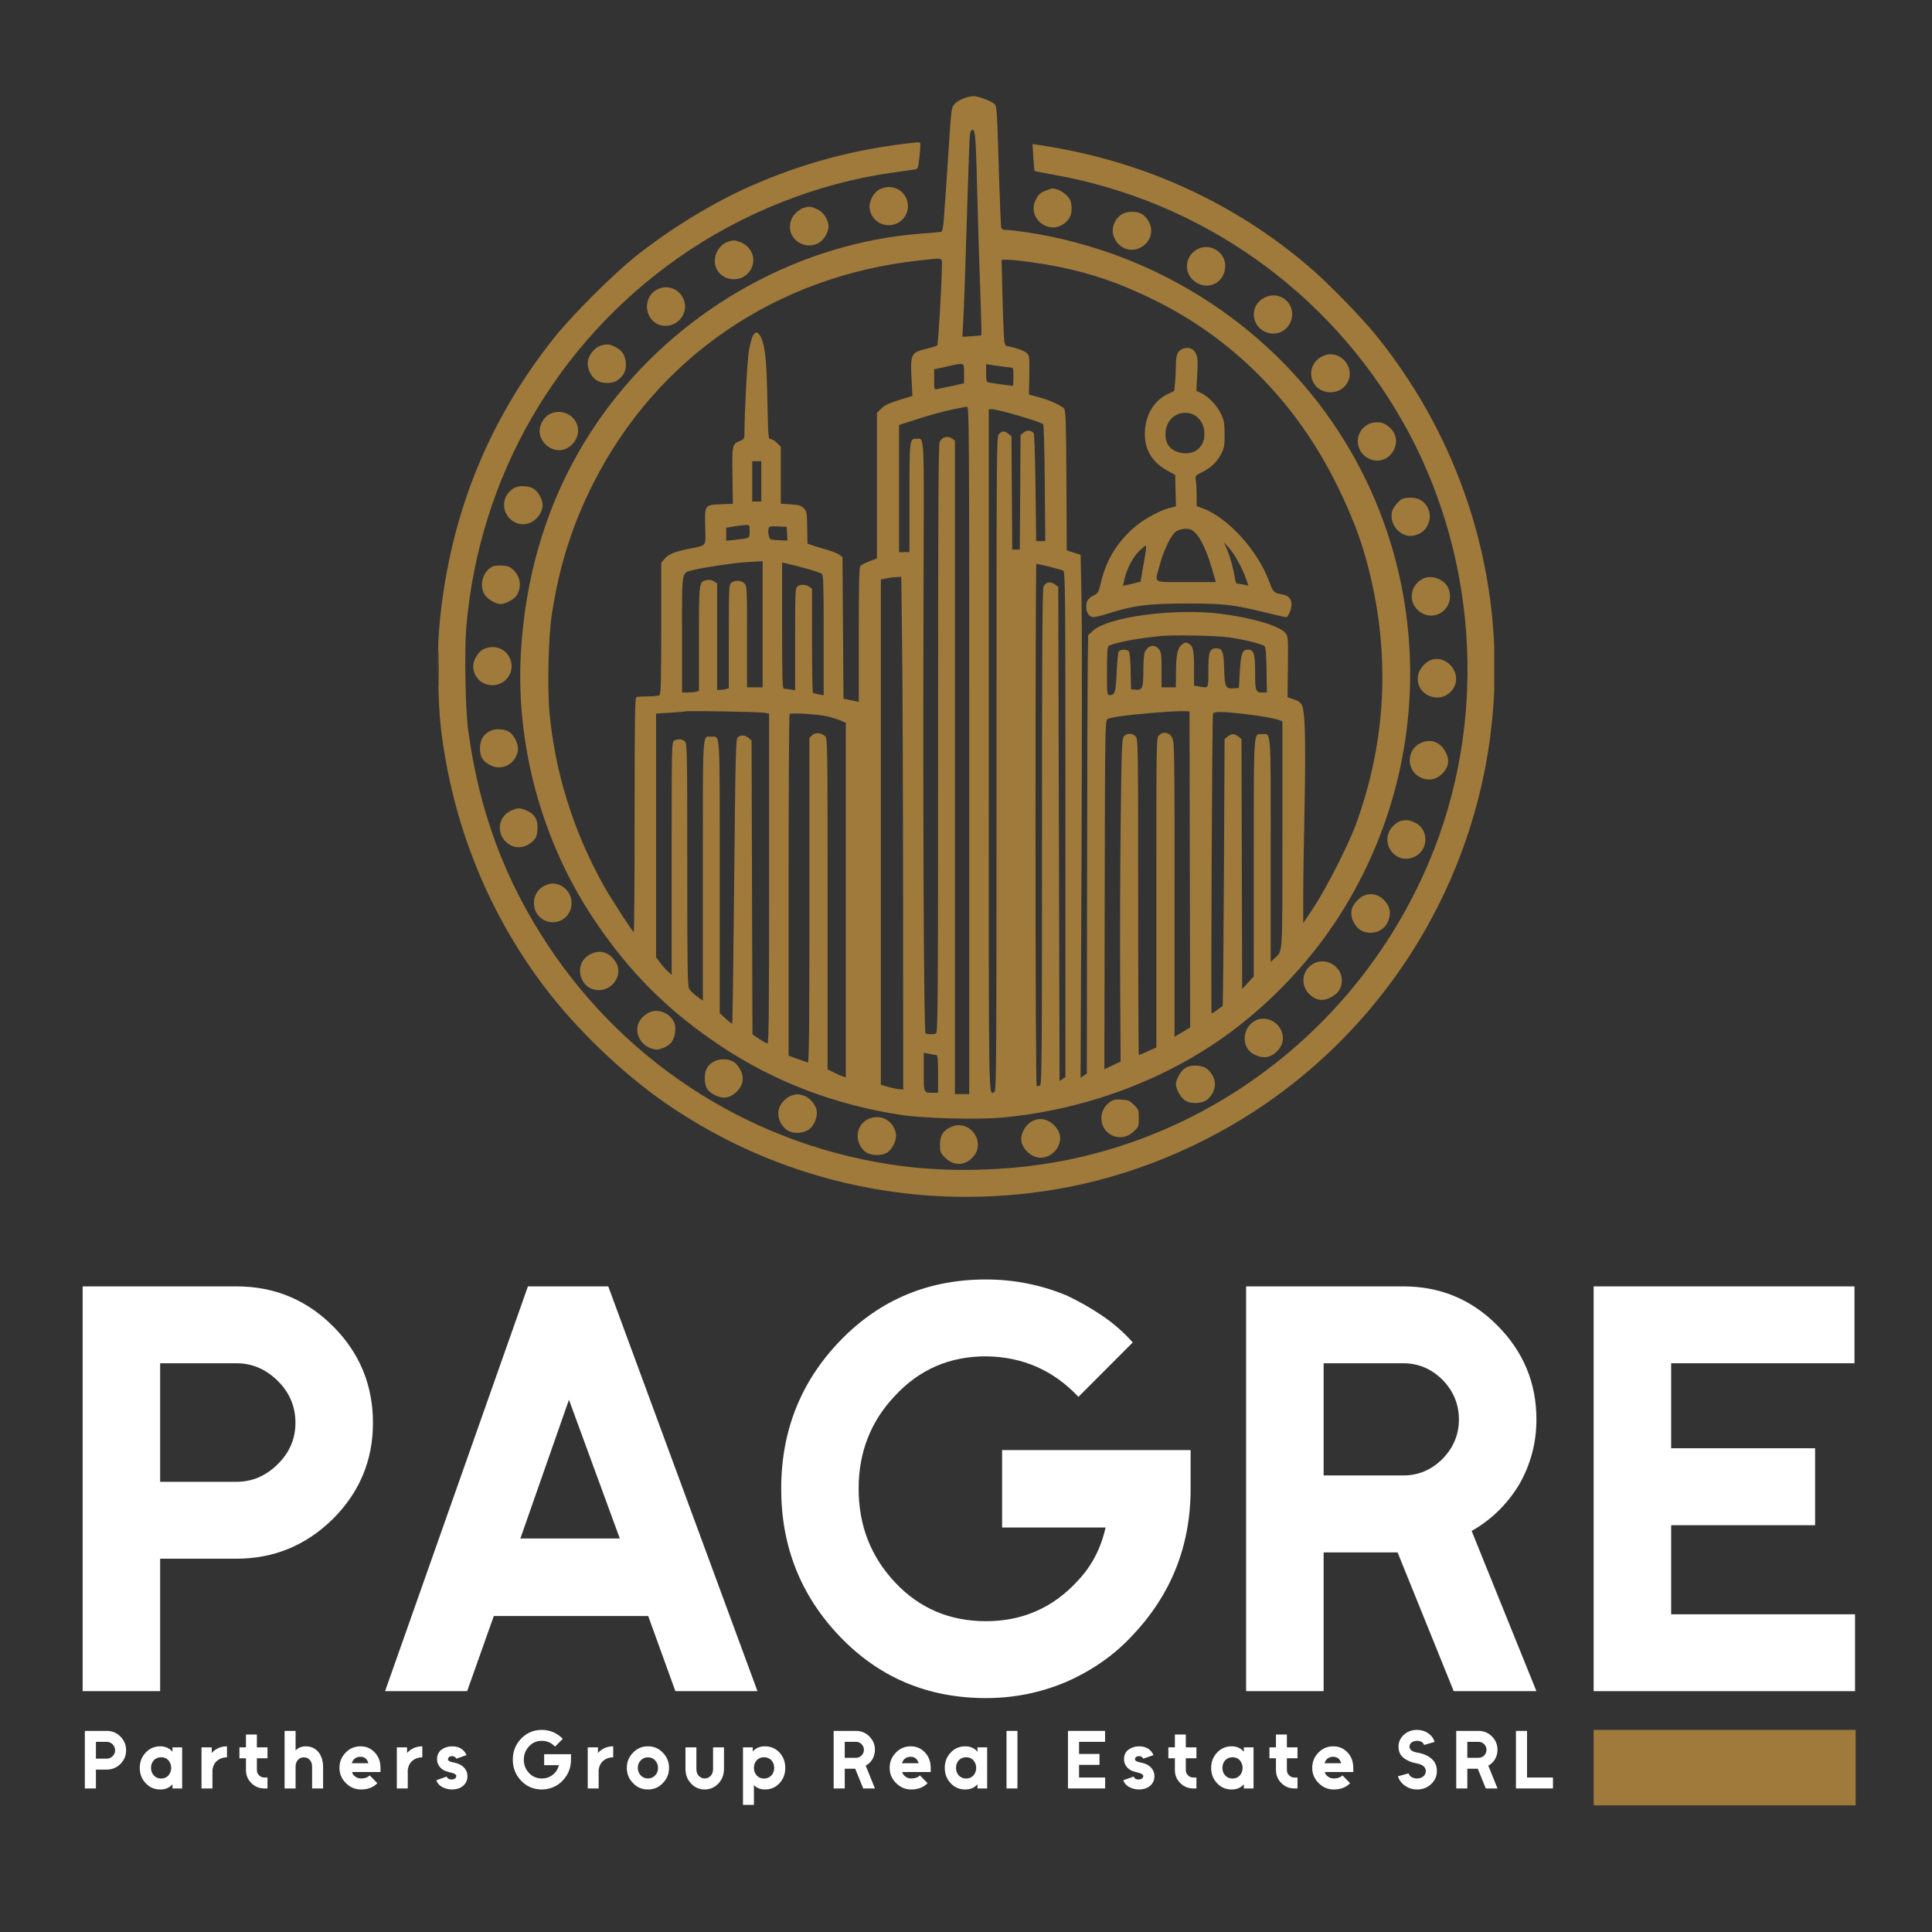 <?xml version="1.0" encoding="UTF-8"?>
<svg xmlns="http://www.w3.org/2000/svg" xmlns:xlink="http://www.w3.org/1999/xlink" width="512" zoomAndPan="magnify" viewBox="0 0 384 384" height="512" preserveAspectRatio="xMidYMid meet" version="1.2">
  <rect x="0" y="0" width="384" height="384" fill="#333333" stroke="none"/>
  <defs>
    <clipPath id="7fa3204d2b">
      <path d="M 87 19.09 L 296.992 19.09 L 296.992 238 L 87 238 Z M 87 19.09 "></path>
    </clipPath>
    <clipPath id="e9851aa222">
      <rect x="0" width="370" y="0" height="139"></rect>
    </clipPath>
    <clipPath id="aadbf3ae97">
      <rect x="0" width="297" y="0" height="21"></rect>
    </clipPath>
  </defs>
  <g id="37aff91931">
    <g clip-rule="nonzero" clip-path="url(#7fa3204d2b)">
      <path style=" stroke:none;fill-rule:evenodd;fill:#9f7a3b;fill-opacity:1;" d="M 191.754 19.477 C 190.344 19.977 189.477 20.68 189.258 21.496 C 189.074 22.184 188.91 23.961 188.648 28.129 C 188.344 33.016 187.809 40.805 187.57 43.844 C 187.477 45.059 187.277 46.031 187.117 46.074 C 186.961 46.117 185.148 46.281 183.086 46.434 C 159.254 48.242 136.316 60.82 121.383 80.27 C 110.664 94.23 104.602 111.035 103.531 129.75 C 102.48 148.105 107.703 167.219 117.977 182.625 C 125.031 193.199 132.695 200.863 143.27 207.918 C 153.852 214.973 165.93 219.59 179.082 221.598 C 183.684 222.301 194.387 222.574 199.293 222.117 C 215.809 220.574 231.84 214.582 244.512 205.207 C 252.547 199.266 259.859 191.59 265.336 183.359 C 284.469 154.578 285.297 117.305 267.449 87.98 C 253.852 65.629 230.629 50.266 204.301 46.203 C 202.508 45.926 200.605 45.699 200.074 45.695 C 199.285 45.695 199.086 45.59 198.984 45.113 C 198.918 44.793 198.734 40.465 198.582 35.492 C 198.125 20.676 198.152 21.09 197.543 20.59 C 196.824 19.996 194.336 19.086 193.473 19.102 C 193.09 19.109 192.312 19.277 191.754 19.477 M 192.793 26.645 C 192.723 27.105 192.539 31.551 192.391 36.523 C 191.918 52.035 191.613 60.949 191.445 63.996 L 191.285 66.934 L 193.113 66.832 C 194.117 66.773 194.992 66.672 195.051 66.605 C 195.113 66.539 195.012 62.418 194.824 57.445 C 194.641 52.473 194.426 45.789 194.348 42.594 C 193.969 27.164 193.883 25.805 193.289 25.805 C 193.078 25.805 192.871 26.156 192.793 26.645 M 181.926 28.324 C 170.086 29.586 159.617 32.367 148.992 37.078 C 141.531 40.383 133.133 45.535 126.266 51.016 C 121.789 54.582 113.719 62.656 110.148 67.129 C 96.645 84.059 88.992 103.559 87.238 125.527 C 86.867 130.172 87.082 140.133 87.652 144.875 C 89.922 163.723 96.93 181.215 108.164 196.098 C 114.516 204.512 123.734 213.359 132.336 219.297 C 154.195 234.383 180.742 240.59 207.238 236.801 C 222 234.691 236.516 229.199 249.277 220.898 C 279.113 201.488 297.148 168.18 297.078 132.605 C 297.035 108.629 288.652 85.262 273.367 66.488 C 270.5 62.969 264.18 56.48 260.59 53.375 C 245.352 40.191 226.895 31.824 206.359 28.797 L 205.219 28.629 L 205.379 31.254 C 205.469 32.699 205.586 33.926 205.637 33.98 C 205.691 34.031 207.352 34.363 209.328 34.711 C 238.672 39.902 264.07 57.848 278.793 83.789 C 293.391 109.512 295.738 141.34 285.059 168.766 C 272.297 201.527 243.234 225.367 209.043 231.117 C 199.457 232.727 188.625 232.969 179.352 231.777 C 150.508 228.07 124.91 212.098 108.848 187.789 C 100.27 174.809 95.199 161.098 93.047 145.074 C 92.496 140.98 92.285 129.258 92.676 124.668 C 95.211 94.934 110.496 68.312 134.863 51.203 C 147.457 42.363 162.605 36.348 177.406 34.316 C 179.605 34.012 181.652 33.719 181.949 33.664 C 182.43 33.574 182.52 33.289 182.762 31.043 C 182.914 29.652 182.961 28.457 182.867 28.379 C 182.777 28.305 182.352 28.277 181.926 28.324 M 174.816 37.641 C 173.602 38.277 172.68 40.043 172.852 41.41 C 173.094 43.371 174.664 44.758 176.629 44.758 C 179.5 44.758 181.336 41.797 180.051 39.242 C 179.098 37.344 176.754 36.629 174.816 37.641 M 208.074 37.797 C 206.75 38.27 206.332 38.66 205.758 39.961 C 204.301 43.238 208.105 46.535 211.176 44.66 C 212.52 43.844 213.094 42.707 212.977 41.102 C 212.891 39.973 212.723 39.578 212.004 38.84 C 211.527 38.344 210.723 37.824 210.219 37.684 C 209.117 37.379 209.266 37.371 208.074 37.797 M 159.707 41.316 C 159.277 41.441 158.531 41.953 158.051 42.449 C 156.91 43.625 156.668 45.598 157.5 46.922 C 158.613 48.691 160.852 49.293 162.688 48.309 C 163.875 47.672 164.875 45.789 164.648 44.605 C 164.387 43.223 163.535 42.086 162.355 41.551 C 161.156 41.008 160.863 40.98 159.707 41.316 M 222.82 42.699 C 221.488 43.625 220.859 45.312 221.297 46.777 C 222.184 49.73 225.559 50.609 227.719 48.449 C 229.285 46.883 229.152 44.5 227.402 42.867 C 226.367 41.902 224.094 41.816 222.82 42.699 M 144.758 48.027 C 143.023 48.547 141.777 50.652 142.121 52.488 C 142.777 55.984 147.598 56.633 149.289 53.445 C 150.406 51.348 149.32 48.848 146.953 48.055 C 145.957 47.719 145.793 47.719 144.758 48.027 M 238.23 49.414 C 235.664 50.555 235.109 53.898 237.184 55.719 C 239.797 58.016 243.523 56.328 243.523 52.848 C 243.523 50.164 240.688 48.324 238.23 49.414 M 182.641 51.777 C 154.285 54.871 130.652 71.012 117.988 95.93 C 113.785 104.203 111.172 112.406 109.691 122.008 C 109.012 126.398 108.762 136.664 109.211 141.559 C 110.312 153.578 114.004 165.352 120.066 176.164 C 121.398 178.539 125.617 185.055 125.961 185.266 C 126.055 185.324 126.137 174.867 126.137 162.027 C 126.137 142.824 126.195 138.656 126.48 138.551 C 126.668 138.477 127.719 138.418 128.816 138.418 C 130.023 138.418 130.934 138.293 131.121 138.105 C 131.352 137.875 131.43 134.57 131.43 124.824 L 131.43 111.852 L 132.074 111.086 C 132.863 110.152 134.062 109.652 136.891 109.082 C 140.574 108.34 140.266 108.75 140.168 104.719 C 140.062 100.332 140.043 100.359 143.332 100.23 L 145.66 100.137 L 145.586 94.523 C 145.5 88.332 145.508 88.297 147.121 87.621 C 147.898 87.297 147.961 87.18 147.965 86.047 C 147.984 81.457 148.531 71.516 148.871 69.586 C 149.496 66.004 150.402 65.121 151.312 67.195 C 152.098 68.984 152.367 71.734 152.527 79.723 C 152.676 86.961 152.707 87.277 153.184 87.277 C 153.457 87.277 154.023 87.617 154.438 88.031 L 155.191 88.785 L 155.191 100.125 L 157.152 100.25 C 158.793 100.355 159.211 100.477 159.75 101.012 C 160.352 101.617 160.391 101.824 160.438 104.852 L 160.488 108.047 L 161.391 108.367 C 161.887 108.539 163.172 108.934 164.242 109.238 C 165.309 109.539 166.469 110.004 166.82 110.266 L 167.453 110.746 L 167.648 138.887 L 168.59 139.059 C 169.105 139.152 169.789 139.289 170.109 139.367 L 170.688 139.508 L 170.688 126.227 C 170.688 116 170.762 112.848 171.012 112.523 C 171.191 112.289 172.004 111.852 172.82 111.551 L 174.305 111 L 174.305 82.059 L 175.16 81.203 C 175.812 80.551 176.648 80.152 178.684 79.52 L 181.352 78.691 L 181.18 75.426 C 180.91 70.324 181.043 70.059 184.266 69.289 C 185.25 69.055 186.156 68.773 186.277 68.668 C 186.477 68.492 187.188 56.465 187.211 52.859 C 187.223 51.125 187.664 51.23 182.641 51.777 M 199.227 58.027 C 199.309 61.543 199.441 65.379 199.52 66.551 C 199.66 68.605 199.688 68.688 200.352 68.82 C 202.176 69.184 203.719 69.766 204.164 70.258 C 204.605 70.75 204.645 71.168 204.578 74.609 L 204.508 78.414 L 206.258 78.879 C 208.457 79.461 210.988 80.586 211.496 81.203 C 211.828 81.605 211.895 83.672 211.957 95.535 L 212.031 109.398 L 213.402 109.832 L 214.777 110.266 L 214.961 118.953 C 215.062 123.734 215.062 147.121 214.961 170.926 L 214.773 214.211 L 215.395 213.797 L 216.02 213.383 L 216.062 175.965 C 216.09 155.387 216.148 135.777 216.191 132.395 L 216.277 126.242 L 217.219 125.375 C 220.27 122.578 233.512 120.832 242.762 122.008 C 248.938 122.793 254.488 124.465 255.512 125.844 C 256.027 126.543 256.047 126.832 255.98 132.582 L 255.91 138.586 L 256.941 138.93 C 258.977 139.602 259.109 139.938 259.336 144.953 C 259.445 147.395 259.422 154.625 259.281 161.016 C 259.141 167.41 259.027 175.082 259.031 178.062 L 259.031 183.488 L 261.242 180.129 C 263.66 176.449 268.031 167.852 269.449 163.988 C 275.047 148.703 276.227 132.938 272.957 117.109 C 271.402 109.582 269.426 103.918 265.746 96.445 C 257.676 80.059 245.199 67.402 229.449 59.641 C 222.832 56.379 217.25 54.426 210.723 53.09 C 207.078 52.34 201.977 51.633 200.238 51.633 L 199.078 51.633 L 199.227 58.027 M 130.66 57.512 C 127.465 59.117 128.113 64.047 131.609 64.703 C 134.344 65.215 136.758 62.633 136.035 59.965 C 135.391 57.582 132.84 56.414 130.66 57.512 M 251.293 59.172 C 247.844 60.973 248.887 65.93 252.793 66.289 C 254.918 66.488 256.828 64.688 256.828 62.48 C 256.828 59.586 253.875 57.824 251.293 59.172 M 119.383 68.703 C 118.262 69.027 117.059 70.477 116.84 71.758 C 116.629 73.023 117.352 74.719 118.438 75.508 C 119.461 76.25 121.535 76.332 122.586 75.672 C 123.918 74.836 124.504 73.691 124.391 72.148 C 124.273 70.562 123.656 69.641 122.246 68.941 C 121.109 68.379 120.637 68.34 119.383 68.703 M 235.047 69.344 C 234.016 69.777 233.711 70.562 233.711 72.793 C 233.711 73.758 233.637 75.254 233.547 76.121 L 233.383 77.695 L 232.016 78.363 C 229.387 79.648 227.723 82.402 227.559 85.727 C 227.391 89.215 228.871 91.805 232.031 93.547 L 233.582 94.402 L 233.652 97.523 L 233.727 100.641 L 232.516 100.945 C 230.625 101.422 227.633 103.016 225.816 104.512 C 222.258 107.449 219.961 111.086 218.895 115.477 C 218.348 117.727 218.254 117.914 217.422 118.332 C 216.254 118.926 215.891 119.465 215.891 120.586 C 215.891 121.793 216.504 122.66 217.363 122.66 C 217.73 122.66 219.137 122.309 220.488 121.875 C 225.312 120.328 228.391 119.949 236.035 119.953 C 243.473 119.957 245.047 120.148 252.176 121.898 C 253.883 122.316 255.43 122.66 255.613 122.66 C 256.031 122.66 256.699 121.117 256.699 120.145 C 256.699 118.98 256.059 118.324 254.742 118.125 C 253.293 117.906 252.996 117.617 252.324 115.754 C 250.043 109.414 243.934 102.715 238.812 100.941 L 237.844 100.605 L 237.84 98.523 C 237.84 97.383 237.766 96.02 237.68 95.496 C 237.527 94.562 237.543 94.539 238.91 93.855 C 240.688 92.969 241.848 91.867 242.707 90.246 C 243.32 89.098 243.395 88.672 243.395 86.371 C 243.395 84.113 243.309 83.605 242.707 82.32 C 241.91 80.617 240.223 78.824 238.777 78.141 L 237.777 77.664 L 237.957 74.5 C 238.098 71.988 238.059 71.145 237.758 70.43 C 237.273 69.27 236.227 68.848 235.047 69.344 M 263.324 70.613 C 261.383 71.293 260.316 73.047 260.676 74.957 C 261.332 78.457 266.227 79.102 267.883 75.906 C 269.387 73.008 266.395 69.535 263.324 70.613 M 188.059 72.879 L 185.668 73.41 L 185.668 75.453 C 185.668 77.277 185.719 77.484 186.121 77.367 C 186.371 77.297 187.27 77.105 188.125 76.945 C 188.977 76.781 190.109 76.535 190.641 76.398 L 191.609 76.152 L 191.609 74.223 C 191.609 71.961 191.824 72.043 188.059 72.879 M 196 74.148 C 196 75.758 196.051 75.914 196.582 76.031 C 197.09 76.141 201.016 76.688 201.316 76.688 C 201.375 76.688 201.426 75.875 201.426 74.879 C 201.426 73.336 201.359 73.07 200.973 73.055 C 200.723 73.047 199.504 72.895 198.262 72.719 L 196 72.395 L 196 74.148 M 189.461 81.355 C 186.93 81.895 184.648 82.535 181.086 83.699 L 178.695 84.477 L 178.695 109.746 L 180.762 109.746 L 180.762 98.949 C 180.762 87.238 180.766 87.211 182.16 87.211 C 183.758 87.211 183.664 85.359 183.566 115.336 C 183.414 160.273 183.609 205.152 183.953 205.371 C 184.316 205.605 185.48 205.629 186.035 205.414 C 186.406 205.27 186.445 199.867 186.449 146.848 C 186.453 100.477 186.52 88.309 186.777 87.797 C 187.246 86.871 188.301 86.562 189.137 87.109 L 189.801 87.547 L 189.801 217.453 L 192.645 217.453 L 192.645 149.137 C 192.645 84.234 192.621 80.82 192.191 80.844 C 191.941 80.859 190.715 81.09 189.461 81.355 M 196.52 149.266 C 196.52 221.758 196.445 217.5 197.66 217.035 C 198.031 216.895 198.066 210.906 198.066 151.82 C 198.066 87.105 198.07 86.758 198.582 86.242 C 199.23 85.598 199.652 85.594 200.43 86.223 L 201.039 86.715 L 201.188 109.23 L 202.691 109.23 L 202.77 97.844 L 202.844 86.457 L 203.461 85.957 C 204.074 85.461 204.855 85.492 205.43 86.027 C 205.59 86.176 205.734 90.324 205.816 96.91 L 205.945 107.551 L 207.754 107.551 L 207.66 96.059 C 207.609 89.738 207.473 84.461 207.352 84.336 C 206.879 83.828 198.387 81.336 197.137 81.336 L 196.52 81.336 L 196.52 149.266 M 109.215 82.324 C 107.969 82.977 107.07 84.73 107.277 86.105 C 107.617 88.336 109.902 89.926 111.969 89.367 C 113.645 88.918 114.902 87.277 114.898 85.551 C 114.898 82.766 111.762 80.988 109.215 82.324 M 234.773 82.133 C 232.887 82.531 231.645 84.203 231.645 86.34 C 231.645 87.992 232.363 89.16 233.719 89.703 C 236.727 90.906 239.395 89.301 239.395 86.285 C 239.395 83.5 237.285 81.602 234.773 82.133 M 271.738 84.434 C 269.156 86.012 269.273 89.703 271.957 91.102 C 274.031 92.184 276.367 91.25 277.227 89 C 277.938 87.137 277.094 85.227 275.117 84.211 C 274.246 83.762 272.672 83.867 271.738 84.434 M 149.512 95.672 L 149.512 99.676 L 151.316 99.676 L 151.316 91.668 L 149.512 91.668 L 149.512 95.672 M 102.047 97.074 C 99.121 98.914 99.77 103.191 103.109 104.09 C 105.148 104.637 107.395 103.078 107.82 100.816 C 108.02 99.754 107.211 97.973 106.199 97.238 C 105.172 96.496 103.102 96.414 102.047 97.074 M 278.758 99.148 C 278.051 99.438 276.887 100.84 276.684 101.648 C 275.996 104.379 278.629 107.137 281.215 106.395 C 282.594 106 283.316 105.391 283.859 104.16 C 284.637 102.398 283.973 100.328 282.309 99.352 C 281.504 98.879 279.688 98.773 278.758 99.148 M 145.828 104.645 L 144.344 104.898 L 144.344 107.473 L 145.957 107.305 C 149.082 106.98 148.992 107.031 148.992 105.594 C 148.992 104.324 148.992 104.324 148.152 104.355 C 147.691 104.375 146.645 104.504 145.828 104.645 M 152.742 105.152 C 152.664 105.477 152.699 106.094 152.816 106.52 C 153.027 107.27 153.082 107.297 154.773 107.371 L 156.512 107.445 L 156.355 104.711 L 154.617 104.637 C 152.992 104.562 152.875 104.598 152.742 105.152 M 233.824 105.582 C 232.801 106.207 231.34 109.18 230.48 112.383 C 229.496 116.059 228.902 115.688 235.746 115.688 L 241.66 115.688 L 240.891 113.039 C 239.906 109.66 238.68 107.004 237.609 105.938 C 236.93 105.258 236.562 105.098 235.691 105.098 C 235.098 105.102 234.262 105.316 233.824 105.582 M 243.914 109.297 C 244.531 110.734 245.141 112.973 245.461 114.977 C 245.547 115.512 245.695 115.953 245.797 115.957 C 245.898 115.965 246.461 116.062 247.051 116.176 L 248.117 116.383 L 247.645 115 C 246.926 112.914 245.383 110.121 244.27 108.902 L 243.273 107.809 L 243.914 109.297 M 226.387 109.566 C 225.141 110.816 224.09 112.793 223.547 114.914 C 223.344 115.695 223.207 116.363 223.238 116.398 C 223.27 116.434 224.059 116.273 224.996 116.043 L 226.699 115.621 L 227.004 113.781 C 227.168 112.77 227.449 111.16 227.629 110.199 C 227.805 109.242 227.848 108.457 227.723 108.457 C 227.598 108.457 226.996 108.957 226.387 109.566 M 148.09 111.738 C 145.883 111.887 139.641 112.82 138.023 113.242 C 135.348 113.941 135.562 112.828 135.562 126.059 L 135.562 137.641 L 136.66 137.637 C 137.266 137.637 138.02 137.566 138.34 137.48 L 138.922 137.324 L 138.922 126.949 C 138.922 115.551 138.906 115.645 140.48 115.297 C 141.012 115.18 141.473 115.262 141.902 115.543 L 142.535 115.957 L 142.535 137.125 L 143.117 137.121 C 143.438 137.121 143.961 137.047 144.281 136.961 L 144.859 136.809 L 144.859 126.547 C 144.859 116.934 144.891 116.258 145.332 115.855 C 145.984 115.27 147.328 115.316 147.961 115.945 C 148.461 116.445 148.477 116.809 148.477 126.535 L 148.477 136.609 L 151.578 136.609 L 151.578 111.555 L 150.48 111.602 C 149.875 111.629 148.801 111.688 148.09 111.738 M 155.449 124.336 C 155.449 134.188 155.52 136.867 155.773 136.871 C 155.953 136.871 156.531 136.945 157.066 137.031 L 158.035 137.191 L 158.035 127.051 C 158.035 117.691 158.07 116.879 158.484 116.562 C 159.098 116.102 160.121 116.117 160.816 116.605 L 161.391 117.008 L 161.391 127.309 C 161.391 132.977 161.477 137.66 161.586 137.723 C 161.691 137.781 162.215 137.91 162.746 138.008 L 163.715 138.184 L 163.715 126.309 C 163.715 116.383 163.656 114.375 163.348 114.066 C 163.047 113.762 159.254 112.652 156.16 111.961 L 155.449 111.805 L 155.449 124.336 M 205.816 163.988 C 205.816 195.344 205.91 215.902 206.055 215.902 C 206.184 215.902 206.473 215.832 206.699 215.746 C 207.07 215.602 207.105 211.016 207.105 166.426 C 207.105 129.402 207.184 117.098 207.41 116.598 C 207.824 115.688 208.781 115.488 209.648 116.133 L 210.336 116.648 L 210.465 165.762 L 210.594 214.879 L 211.758 214.066 L 211.758 163.852 C 211.758 116.293 211.734 113.629 211.305 113.402 C 210.91 113.199 206.406 112.07 205.977 112.07 C 205.887 112.07 205.816 135.434 205.816 163.988 M 97.984 112.562 C 96.008 113.441 95.16 116.289 96.312 118.156 C 96.902 119.113 98.512 120.066 99.531 120.066 C 100.406 120.066 102.18 119.125 102.645 118.414 C 103.723 116.77 103.504 114.707 102.098 113.348 C 101.379 112.648 100.992 112.488 99.863 112.418 C 99.113 112.371 98.266 112.438 97.984 112.562 M 176.887 114.828 C 176.531 114.883 175.98 114.984 175.66 115.055 L 175.082 115.18 L 175.082 215.605 L 176.449 216.004 C 177.199 216.223 178.199 216.434 178.668 216.477 L 179.523 216.547 L 179.496 178.84 C 179.484 158.098 179.395 135.172 179.301 127.891 L 179.133 114.656 L 178.332 114.691 C 177.895 114.711 177.242 114.77 176.887 114.828 M 283.043 114.93 C 280.363 116.051 279.746 119.461 281.879 121.332 C 285.031 124.102 289.48 120.785 287.852 116.879 C 287.16 115.227 284.707 114.234 283.043 114.93 M 230.352 126.441 C 229.996 126.492 228.66 126.66 227.383 126.812 C 224.602 127.145 220.84 127.984 220.363 128.383 C 220.102 128.598 220.02 129.785 220.02 133.41 C 220.02 137.82 220.055 138.16 220.488 138.16 C 221.613 138.16 221.762 137.695 221.938 133.652 C 222.031 131.527 222.234 129.641 222.387 129.453 C 222.75 129.02 224.012 129.023 224.371 129.457 C 224.539 129.66 224.684 131.281 224.727 133.398 L 224.801 136.996 L 225.691 137.082 C 227.066 137.211 227.254 136.746 227.254 133.184 C 227.254 131.348 227.375 129.891 227.555 129.555 C 228.27 128.211 229.508 127.973 230.332 129.023 C 230.816 129.637 230.871 130.055 230.871 133.156 L 230.871 136.609 L 233.711 136.609 L 233.727 133.961 C 233.746 130.246 234.008 128.891 234.844 128.172 C 235.414 127.684 235.633 127.633 236.141 127.863 C 237.125 128.312 237.328 129.16 237.328 132.844 L 237.328 136.281 L 238.293 136.441 C 240.289 136.773 240.168 136.977 240.168 133.309 C 240.168 129.594 240.418 128.859 241.691 128.859 C 242.973 128.859 243.207 129.441 243.305 132.891 C 243.41 136.562 243.59 136.934 245.184 136.816 L 246.238 136.738 L 246.434 133.398 C 246.645 129.809 246.91 129.117 248.07 129.117 C 249.207 129.117 249.465 129.961 249.465 133.645 C 249.465 137.371 249.566 137.641 250.945 137.641 L 251.805 137.641 L 251.734 133.207 C 251.688 130.164 251.57 128.676 251.355 128.461 C 250.902 128.012 247.449 127.141 244.266 126.676 C 241.766 126.312 232.348 126.152 230.352 126.441 M 87.117 132.863 C 87.117 136.133 87.152 137.434 87.199 135.754 C 87.242 134.078 87.242 131.406 87.199 129.816 C 87.152 128.223 87.117 129.598 87.117 132.863 M 96.043 129.074 C 94.824 129.711 93.902 131.477 94.074 132.84 C 94.32 134.801 95.887 136.191 97.855 136.191 C 100.723 136.191 102.559 133.23 101.273 130.672 C 100.32 128.777 97.98 128.059 96.043 129.074 M 284.191 131.277 C 283.129 131.758 282.066 133.07 281.863 134.16 C 281.074 138.359 286.754 140.41 288.93 136.711 C 290.699 133.699 287.344 129.852 284.191 131.277 M 136.336 141.383 C 136.125 141.441 134.699 141.562 133.172 141.656 L 130.398 141.824 L 130.398 190.254 L 131.141 191.262 C 131.547 191.816 132.242 192.609 132.688 193.027 L 133.496 193.785 L 133.496 170.629 C 133.496 148 133.508 147.469 133.996 147.207 C 134.758 146.801 135.695 146.887 136.168 147.414 C 136.559 147.844 136.598 149.91 136.598 171.832 C 136.598 191.867 136.656 195.895 136.957 196.48 C 137.156 196.867 137.855 197.566 138.508 198.035 L 139.695 198.887 L 139.695 173.062 C 139.695 144.441 139.57 146.422 141.375 146.422 C 143.18 146.422 143.055 144.305 143.055 174.305 L 143.055 201.371 L 144.234 202.461 C 144.887 203.062 145.469 203.496 145.535 203.434 C 145.602 203.367 145.777 190.66 145.926 175.191 C 146.164 150.25 146.242 147.02 146.602 146.617 C 147.133 146.027 148.012 146.043 148.77 146.66 L 149.383 147.152 L 149.469 176.371 L 149.555 205.586 L 150.883 206.48 C 151.617 206.977 152.363 207.379 152.543 207.379 C 152.801 207.379 152.867 200.836 152.867 174.605 L 152.867 141.832 L 152.027 141.676 C 151.055 141.492 136.914 141.23 136.336 141.383 M 229.598 141.648 C 223.637 142.152 220.613 142.566 220.098 142.945 C 219.656 143.266 219.629 144.945 219.566 177.902 L 219.5 212.523 L 221.117 211.762 L 222.734 210.996 L 222.641 195.434 C 222.59 186.875 222.637 172.453 222.742 163.391 C 222.918 148.562 222.98 146.855 223.367 146.375 C 223.949 145.656 225.152 145.68 225.754 146.422 C 226.199 146.969 226.219 148.477 226.219 178.352 C 226.219 195.594 226.281 209.703 226.355 209.703 C 226.43 209.703 227.242 209.363 228.164 208.945 L 229.836 208.188 L 229.836 177.434 C 229.836 146.734 229.836 146.68 230.367 146.148 C 231.211 145.305 232.438 145.555 233 146.684 C 233.422 147.527 233.453 149.504 233.453 176.824 L 233.453 206.066 L 235.004 205.141 L 236.555 204.219 L 236.488 172.801 L 236.422 141.387 L 235 141.348 C 234.219 141.328 231.789 141.461 229.598 141.648 M 241.086 141.84 C 240.914 142.391 240.648 201.438 240.816 201.438 C 240.945 201.438 241.629 200.973 243.008 199.941 C 243.078 199.891 243.195 187.93 243.266 173.371 L 243.395 146.895 L 244.004 146.402 C 244.777 145.777 245.371 145.777 246.145 146.402 L 246.754 146.895 L 246.82 171.734 L 246.891 196.57 L 249.188 194.078 L 249.195 170.566 C 249.207 144.477 249.113 145.906 250.859 145.906 C 252.68 145.906 252.566 144.375 252.566 169.027 L 252.566 191.203 L 253.363 190.445 C 254.98 188.906 254.891 190.375 254.891 165.84 L 254.891 143.387 L 254.18 143.105 C 252.754 142.539 245.223 141.516 242.492 141.516 C 241.672 141.516 241.148 141.637 241.086 141.84 M 156.938 141.918 C 156.828 142.027 156.742 157.355 156.742 175.977 L 156.742 209.836 L 158.484 210.457 C 159.445 210.797 160.375 211.125 160.551 211.191 C 160.809 211.285 160.875 204.734 160.875 178.996 L 160.875 146.684 L 161.418 146.137 C 162.039 145.52 163.215 145.609 164.023 146.336 C 164.469 146.742 164.492 148.203 164.492 179.648 L 164.492 212.535 L 165.719 213.152 C 166.391 213.492 167.207 213.852 167.523 213.949 L 168.105 214.129 L 168.105 143.66 L 167.137 143.238 C 166.605 143.004 165.484 142.641 164.652 142.43 C 162.914 141.988 157.227 141.613 156.938 141.918 M 97.395 145.289 C 96.043 145.977 95.398 147.094 95.398 148.75 C 95.398 150.473 95.953 151.344 97.547 152.133 C 99.832 153.262 102.508 151.809 102.93 149.211 C 103.113 148.062 102.324 146.285 101.297 145.543 C 100.363 144.867 98.465 144.742 97.395 145.289 M 282.371 147.68 C 279.523 149.004 279.465 153.086 282.273 154.496 C 283.965 155.344 285.699 154.953 286.984 153.426 C 287.973 152.25 288.102 151.004 287.383 149.578 C 286.324 147.469 284.395 146.734 282.371 147.68 M 101.555 161.129 C 98.617 162.465 98.598 166.492 101.52 168.016 C 102.977 168.773 104.816 168.355 106.102 166.977 C 106.582 166.465 106.754 165.953 106.828 164.824 C 106.945 162.957 106.324 161.848 104.758 161.137 C 103.395 160.516 102.906 160.516 101.555 161.129 M 278.457 163.137 C 278.137 163.199 277.48 163.617 277 164.074 C 273.785 167.105 277.293 172.227 281.23 170.25 C 284.039 168.84 284 164.75 281.164 163.461 C 280.09 162.973 279.605 162.914 278.457 163.137 M 108.191 176.062 C 105.426 177.453 105.426 181.516 108.191 182.906 C 110.719 184.176 113.609 182.352 113.609 179.484 C 113.609 177.402 111.879 175.609 109.863 175.609 C 109.438 175.609 108.684 175.812 108.191 176.062 M 271.02 178.039 C 270.086 178.445 268.902 179.781 268.676 180.68 C 268.238 182.418 269.414 184.633 271.059 185.176 C 273.133 185.859 275.207 184.93 275.949 182.977 C 276.496 181.551 276.301 180.316 275.359 179.199 C 274.184 177.797 272.566 177.367 271.02 178.039 M 117.871 189.426 C 115.672 190.203 114.699 192.445 115.637 194.57 C 116.289 196.043 117.438 196.785 119.059 196.789 C 122.004 196.789 123.922 193.453 122.324 191.105 C 121.152 189.379 119.621 188.801 117.871 189.426 M 260.91 191.613 C 258.664 192.98 258.426 196.016 260.43 197.773 C 261.676 198.867 262.918 199.031 264.391 198.289 C 265.875 197.547 266.535 196.656 266.688 195.203 C 266.996 192.184 263.52 190.02 260.91 191.613 M 128.719 201.402 C 127 202.461 126.34 203.934 126.805 205.66 C 127.156 206.965 128.211 208.02 129.57 208.426 C 130.484 208.699 130.809 208.684 131.805 208.301 C 133.312 207.727 134.078 206.656 134.203 204.949 C 134.277 203.949 134.172 203.43 133.773 202.793 C 132.672 201.039 130.344 200.398 128.719 201.402 M 249.27 202.988 C 247.465 204.086 246.84 206.586 247.922 208.363 C 248.629 209.523 250.43 210.32 251.812 210.086 C 253.105 209.867 254.484 208.605 254.84 207.312 C 255.73 204.086 252.094 201.266 249.27 202.988 M 183.602 213.066 C 183.602 217.309 183.555 217.191 185.434 217.191 L 186.445 217.191 L 186.445 213.449 C 186.445 210.629 186.363 209.699 186.121 209.691 C 185.945 209.684 185.305 209.586 184.703 209.469 L 183.602 209.258 L 183.602 213.066 M 142.039 210.914 C 140.633 211.656 140.082 212.609 140.082 214.305 C 140.082 216.078 140.621 216.941 142.215 217.73 C 143.746 218.488 145.18 218.227 146.441 216.965 C 147.703 215.703 147.961 214.27 147.203 212.738 C 146.906 212.133 146.355 211.418 145.98 211.148 C 145.012 210.445 143.141 210.336 142.039 210.914 M 235.566 212.277 C 234.707 212.816 233.723 214.543 233.723 215.516 C 233.723 216.484 234.707 218.211 235.566 218.75 C 236.773 219.508 239.102 219.363 240.059 218.469 C 241.938 216.715 241.938 214.316 240.059 212.559 C 239.102 211.668 236.773 211.52 235.566 212.277 M 157.418 217.719 C 156.531 217.984 155.539 218.863 155.039 219.828 C 154.227 221.387 154.879 223.555 156.484 224.637 C 157.629 225.406 159.602 225.332 160.812 224.469 C 161.832 223.742 162.547 221.938 162.312 220.688 C 162.082 219.461 160.801 218.043 159.625 217.719 C 158.539 217.418 158.43 217.418 157.418 217.719 M 220.695 218.965 C 219.582 219.723 218.902 220.957 218.902 222.223 C 218.902 225.602 222.781 227.273 225.262 224.961 C 226.324 223.969 226.348 223.91 226.348 222.254 C 226.348 220.645 226.301 220.512 225.395 219.605 C 224.551 218.762 224.262 218.637 222.941 218.555 C 221.766 218.477 221.281 218.566 220.695 218.965 M 173.273 222.168 C 170.27 222.945 169.477 226.602 171.832 228.801 C 172.789 229.695 175.117 229.84 176.324 229.082 C 177.461 228.367 178.293 226.523 178.051 225.246 C 177.625 222.965 175.492 221.59 173.273 222.168 M 205.43 222.711 C 203.984 223.379 202.969 224.922 202.98 226.445 C 202.988 228.215 204.965 230.105 206.805 230.105 C 209.734 230.105 211.734 226.738 210.164 224.449 C 208.938 222.66 207.043 221.965 205.43 222.711 M 188.789 224.102 C 187.375 224.824 186.832 225.773 186.832 227.527 C 186.832 228.906 186.914 229.129 187.719 229.961 C 189.352 231.645 191.371 231.789 193.02 230.34 C 196.402 227.371 192.797 222.059 188.789 224.102 "></path>
    </g>
    <g transform="matrix(1,0,0,1,7,227)">
      <g clip-path="url(#e9851aa222)">
        <g style="fill:#ffffff;fill-opacity:1;">
          <g transform="translate(1.033, 109.132)">
            <path style="stroke:none" d="M 23.797 -65.172 L 38.969 -65.172 C 42.102 -65.172 44.859 -63.984 47.234 -61.609 C 49.535 -59.305 50.688 -56.547 50.688 -53.328 C 50.688 -50.191 49.535 -47.473 47.234 -45.172 C 44.859 -42.797 42.102 -41.609 38.969 -41.609 L 23.797 -41.609 Z M 8.391 -80.453 L 8.391 0 L 23.797 0 L 23.797 -26.328 L 38.969 -26.328 C 46.395 -26.328 52.789 -28.969 58.156 -34.25 C 63.445 -39.539 66.094 -45.898 66.094 -53.328 C 66.094 -60.836 63.445 -67.238 58.156 -72.531 C 52.875 -77.812 46.477 -80.453 38.969 -80.453 Z M 8.391 -80.453 "></path>
          </g>
        </g>
        <g style="fill:#ffffff;fill-opacity:1;">
          <g transform="translate(68.615, 109.132)">
            <path style="stroke:none" d="M 27.812 -30.344 L 37.469 -57.922 L 47.578 -30.344 Z M 22.531 -14.938 L 53.219 -14.938 L 58.625 0 L 74.938 0 L 45.281 -80.453 L 29.312 -80.453 L 0.922 0 L 17.234 0 Z M 22.531 -14.938 "></path>
          </g>
        </g>
        <g style="fill:#ffffff;fill-opacity:1;">
          <g transform="translate(144.472, 109.132)">
            <path style="stroke:none" d="M 44.484 -81.828 C 33.066 -81.828 23.445 -77.805 15.625 -69.766 C 7.738 -61.641 3.797 -51.797 3.797 -40.234 C 3.797 -28.734 7.703 -18.922 15.516 -10.797 C 23.328 -2.68 32.984 1.375 44.484 1.375 C 50.078 1.375 55.398 0.301 60.453 -1.844 C 62.91 -2.914 65.25 -4.219 67.469 -5.75 C 69.688 -7.281 71.719 -9.039 73.562 -11.031 C 81.301 -19.156 85.172 -28.891 85.172 -40.234 L 85.172 -47.922 L 47.703 -47.922 L 47.703 -32.531 L 68.266 -32.531 C 67.805 -30.457 67.117 -28.539 66.203 -26.781 C 65.285 -25.02 64.133 -23.41 62.75 -21.953 C 57.852 -16.586 51.766 -13.906 44.484 -13.906 C 37.273 -13.906 31.258 -16.473 26.438 -21.609 C 21.602 -26.742 19.188 -32.953 19.188 -40.234 C 19.188 -47.504 21.602 -53.672 26.438 -58.734 C 31.258 -63.941 37.273 -66.547 44.484 -66.547 C 51.766 -66.473 57.895 -63.789 62.875 -58.5 L 73.672 -69.312 C 71.836 -71.375 69.805 -73.148 67.578 -74.641 C 65.359 -76.141 63.023 -77.469 60.578 -78.625 C 58.047 -79.688 55.438 -80.484 52.75 -81.016 C 50.07 -81.555 47.316 -81.828 44.484 -81.828 Z M 44.484 -81.828 "></path>
          </g>
        </g>
        <g style="fill:#ffffff;fill-opacity:1;">
          <g transform="translate(232.282, 109.132)">
            <path style="stroke:none" d="M 23.797 -65.172 L 39.656 -65.172 C 42.645 -65.172 45.25 -64.062 47.469 -61.844 C 49.613 -59.613 50.688 -57.004 50.688 -54.016 C 50.688 -51.023 49.613 -48.422 47.469 -46.203 C 45.25 -43.984 42.645 -42.875 39.656 -42.875 L 23.797 -42.875 Z M 8.391 -80.453 L 8.391 0 L 23.797 0 L 23.797 -27.578 L 38.5 -27.578 L 49.656 0 L 66.094 0 L 53.219 -31.844 C 57.125 -34.062 60.266 -37.125 62.641 -41.031 C 64.941 -45.02 66.094 -49.348 66.094 -54.016 C 66.094 -61.297 63.484 -67.539 58.266 -72.75 C 53.141 -77.883 46.938 -80.453 39.656 -80.453 Z M 8.391 -80.453 "></path>
          </g>
        </g>
        <g style="fill:#ffffff;fill-opacity:1;">
          <g transform="translate(301.358, 109.132)">
            <path style="stroke:none" d="M 8.391 0 L 60.344 0 L 60.344 -15.281 L 23.797 -15.281 L 23.797 -32.984 L 52.406 -32.984 L 52.406 -48.281 L 23.797 -48.281 L 23.797 -65.172 L 60.234 -65.172 L 60.234 -80.453 L 8.391 -80.453 Z M 8.391 0 "></path>
          </g>
        </g>
      </g>
    </g>
    <path style="fill:none;stroke-width:20;stroke-linecap:butt;stroke-linejoin:miter;stroke:#9f7a3b;stroke-opacity:1;stroke-miterlimit:4;" d="M -0.001 10.002 L 69.431 10.002 " transform="matrix(0.75,-0,0,0.75,316.751,343.826)"></path>
    <g transform="matrix(1,0,0,1,15,340)">
      <g clip-path="url(#aadbf3ae97)">
        <g style="fill:#ffffff;fill-opacity:1;">
          <g transform="translate(0.674, 15.469)">
            <path style="stroke:none" d="M 3.391 -9.266 L 5.547 -9.266 C 5.984 -9.266 6.375 -9.098 6.719 -8.766 C 7.039 -8.43 7.203 -8.035 7.203 -7.578 C 7.203 -7.129 7.039 -6.742 6.719 -6.422 C 6.375 -6.086 5.984 -5.922 5.547 -5.922 L 3.391 -5.922 Z M 1.188 -11.438 L 1.188 0 L 3.391 0 L 3.391 -3.75 L 5.547 -3.75 C 6.598 -3.75 7.504 -4.125 8.266 -4.875 C 9.016 -5.625 9.391 -6.523 9.391 -7.578 C 9.391 -8.648 9.016 -9.562 8.266 -10.312 C 7.516 -11.062 6.609 -11.438 5.547 -11.438 Z M 1.188 -11.438 "></path>
          </g>
        </g>
        <g style="fill:#ffffff;fill-opacity:1;">
          <g transform="translate(12.328, 15.469)">
            <path style="stroke:none" d="M 6.953 -8.172 L 6.953 -7.297 C 6.91 -7.336 6.875 -7.375 6.844 -7.406 C 6.812 -7.445 6.781 -7.484 6.75 -7.516 C 6.164 -8.086 5.426 -8.375 4.531 -8.375 C 3.363 -8.375 2.395 -7.957 1.625 -7.125 C 0.844 -6.301 0.453 -5.289 0.453 -4.094 C 0.453 -2.883 0.844 -1.867 1.625 -1.047 C 2.395 -0.211 3.363 0.203 4.531 0.203 C 5.438 0.203 6.172 -0.066 6.734 -0.609 C 6.773 -0.641 6.805 -0.672 6.828 -0.703 C 6.859 -0.742 6.898 -0.781 6.953 -0.812 L 6.953 0 L 8.875 0 L 8.875 -8.172 Z M 4.703 -6.203 C 5.285 -6.203 5.766 -6.004 6.141 -5.609 C 6.316 -5.398 6.453 -5.172 6.547 -4.922 C 6.648 -4.672 6.703 -4.395 6.703 -4.094 C 6.703 -3.789 6.648 -3.508 6.547 -3.25 C 6.453 -3 6.316 -2.773 6.141 -2.578 C 5.766 -2.172 5.285 -1.969 4.703 -1.969 C 4.117 -1.969 3.633 -2.172 3.25 -2.578 C 2.875 -2.992 2.688 -3.5 2.688 -4.094 C 2.688 -4.688 2.875 -5.191 3.25 -5.609 C 3.633 -6.004 4.117 -6.203 4.703 -6.203 Z M 4.703 -6.203 "></path>
          </g>
        </g>
        <g style="fill:#ffffff;fill-opacity:1;">
          <g transform="translate(24.147, 15.469)">
            <path style="stroke:none" d="M 0.906 -8.172 L 0.906 0 L 3.078 0 L 3.078 -3.719 C 3.203 -4.508 3.523 -5.117 4.047 -5.547 C 4.586 -5.973 5.227 -6.188 5.969 -6.188 L 5.969 -8.375 C 5.25 -8.375 4.609 -8.223 4.047 -7.922 C 3.734 -7.766 3.445 -7.562 3.188 -7.312 C 3.145 -7.258 3.102 -7.211 3.062 -7.172 C 3.02 -7.129 2.977 -7.086 2.938 -7.047 L 2.938 -8.172 Z M 0.906 -8.172 "></path>
          </g>
        </g>
        <g style="fill:#ffffff;fill-opacity:1;">
          <g transform="translate(32.369, 15.469)">
            <path style="stroke:none" d="M 1.516 -10.719 L 1.516 -8.172 L 0.219 -8.172 L 0.219 -6 L 1.516 -6 L 1.516 -3.641 C 1.516 -2.641 1.867 -1.785 2.578 -1.078 C 3.297 -0.359 4.16 0 5.172 0 L 5.797 0 L 5.797 -2.172 L 5.172 -2.172 C 4.766 -2.172 4.414 -2.316 4.125 -2.609 C 3.832 -2.898 3.688 -3.242 3.688 -3.641 L 3.688 -6 L 5.797 -6 L 5.797 -8.172 L 3.688 -8.172 L 3.688 -10.719 Z M 1.516 -10.719 "></path>
          </g>
        </g>
        <g style="fill:#ffffff;fill-opacity:1;">
          <g transform="translate(40.641, 15.469)">
            <path style="stroke:none" d="M 8.578 0 L 8.578 -4.25 C 8.578 -4.863 8.5 -5.414 8.344 -5.906 C 8.188 -6.406 7.957 -6.844 7.656 -7.219 C 7.02 -7.988 6.18 -8.375 5.141 -8.375 C 4.398 -8.375 3.785 -8.16 3.297 -7.734 C 3.266 -7.703 3.227 -7.664 3.188 -7.625 C 3.156 -7.594 3.129 -7.562 3.109 -7.531 L 3.109 -11.438 L 0.922 -11.438 L 0.922 0 L 3.109 0 L 3.109 -4.328 C 3.109 -4.891 3.266 -5.336 3.578 -5.672 C 3.879 -6.016 4.27 -6.188 4.75 -6.188 C 5.219 -6.188 5.613 -6.016 5.938 -5.672 C 6.238 -5.348 6.391 -4.898 6.391 -4.328 L 6.391 0 Z M 8.578 0 "></path>
          </g>
        </g>
        <g style="fill:#ffffff;fill-opacity:1;">
          <g transform="translate(52.017, 15.469)">
            <path style="stroke:none" d="M 8.609 -3.266 L 8.609 -4.094 C 8.609 -5.32 8.238 -6.332 7.5 -7.125 C 6.727 -7.957 5.781 -8.375 4.656 -8.375 C 3.469 -8.375 2.477 -7.957 1.688 -7.125 C 0.863 -6.289 0.453 -5.281 0.453 -4.094 C 0.453 -2.914 0.879 -1.906 1.734 -1.062 C 2.566 -0.219 3.57 0.203 4.75 0.203 C 6.094 0.203 7.172 -0.211 7.984 -1.047 L 6.469 -2.594 C 6.051 -2.188 5.477 -1.984 4.75 -1.984 C 4.289 -1.984 3.891 -2.117 3.547 -2.391 C 3.398 -2.492 3.273 -2.617 3.172 -2.766 C 3.078 -2.922 3 -3.086 2.938 -3.266 Z M 4.609 -6.297 C 5.035 -6.297 5.391 -6.176 5.672 -5.938 C 5.922 -5.707 6.098 -5.398 6.203 -5.016 L 2.891 -5.016 C 3.004 -5.367 3.191 -5.664 3.453 -5.906 C 3.773 -6.164 4.16 -6.297 4.609 -6.297 Z M 4.609 -6.297 "></path>
          </g>
        </g>
        <g style="fill:#ffffff;fill-opacity:1;">
          <g transform="translate(62.969, 15.469)">
            <path style="stroke:none" d="M 0.906 -8.172 L 0.906 0 L 3.078 0 L 3.078 -3.719 C 3.203 -4.508 3.523 -5.117 4.047 -5.547 C 4.586 -5.973 5.227 -6.188 5.969 -6.188 L 5.969 -8.375 C 5.25 -8.375 4.609 -8.223 4.047 -7.922 C 3.734 -7.766 3.445 -7.562 3.188 -7.312 C 3.145 -7.258 3.102 -7.211 3.062 -7.172 C 3.02 -7.129 2.977 -7.086 2.938 -7.047 L 2.938 -8.172 Z M 0.906 -8.172 "></path>
          </g>
        </g>
        <g style="fill:#ffffff;fill-opacity:1;">
          <g transform="translate(71.192, 15.469)">
            <path style="stroke:none" d="M 6.531 -6.625 C 6.289 -7.188 5.938 -7.613 5.469 -7.906 C 4.969 -8.227 4.352 -8.383 3.625 -8.375 C 2.82 -8.363 2.125 -8.133 1.531 -7.688 C 0.957 -7.238 0.672 -6.609 0.672 -5.797 C 0.68 -5.172 0.891 -4.633 1.297 -4.188 C 1.504 -3.957 1.75 -3.766 2.031 -3.609 C 2.32 -3.461 2.645 -3.348 3 -3.266 C 3.094 -3.242 3.188 -3.219 3.281 -3.188 C 3.375 -3.164 3.461 -3.145 3.547 -3.125 C 4.172 -2.969 4.488 -2.758 4.5 -2.5 C 4.508 -2.289 4.426 -2.117 4.25 -1.984 C 4.082 -1.848 3.844 -1.781 3.531 -1.781 C 3.07 -1.781 2.754 -1.973 2.578 -2.359 L 0.516 -1.625 C 0.742 -1.031 1.141 -0.582 1.703 -0.281 C 2.266 0.031 2.906 0.191 3.625 0.203 C 4.488 0.203 5.18 0 5.703 -0.406 C 6.367 -0.895 6.707 -1.562 6.719 -2.406 C 6.719 -3.195 6.414 -3.848 5.812 -4.359 C 5.414 -4.711 4.875 -4.961 4.188 -5.109 C 4.125 -5.129 4.039 -5.148 3.938 -5.172 C 3.844 -5.203 3.734 -5.227 3.609 -5.25 C 3.117 -5.352 2.867 -5.531 2.859 -5.781 C 2.848 -5.969 2.922 -6.125 3.078 -6.25 C 3.211 -6.363 3.406 -6.422 3.656 -6.422 C 3.852 -6.422 4.023 -6.379 4.172 -6.297 C 4.316 -6.203 4.426 -6.078 4.5 -5.922 Z M 6.531 -6.625 "></path>
          </g>
        </g>
        <g style="fill:#ffffff;fill-opacity:1;">
          <g transform="translate(80.46, 15.469)">
            <path style="stroke:none" d=""></path>
          </g>
        </g>
        <g style="fill:#ffffff;fill-opacity:1;">
          <g transform="translate(86.378, 15.469)">
            <path style="stroke:none" d="M 6.328 -11.641 C 4.703 -11.641 3.332 -11.066 2.219 -9.922 C 1.102 -8.766 0.547 -7.363 0.547 -5.719 C 0.547 -4.082 1.098 -2.688 2.203 -1.531 C 3.316 -0.375 4.691 0.203 6.328 0.203 C 7.117 0.203 7.875 0.047 8.594 -0.266 C 8.945 -0.41 9.281 -0.594 9.594 -0.812 C 9.906 -1.031 10.191 -1.281 10.453 -1.562 C 11.555 -2.719 12.109 -4.102 12.109 -5.719 L 12.109 -6.812 L 6.781 -6.812 L 6.781 -4.625 L 9.703 -4.625 C 9.641 -4.332 9.539 -4.062 9.406 -3.812 C 9.281 -3.562 9.117 -3.332 8.922 -3.125 C 8.223 -2.363 7.359 -1.984 6.328 -1.984 C 5.297 -1.984 4.441 -2.348 3.766 -3.078 C 3.078 -3.805 2.734 -4.688 2.734 -5.719 C 2.734 -6.75 3.078 -7.629 3.766 -8.359 C 4.441 -9.098 5.297 -9.469 6.328 -9.469 C 7.359 -9.457 8.227 -9.07 8.938 -8.312 L 10.469 -9.859 C 10.207 -10.148 9.922 -10.398 9.609 -10.609 C 9.297 -10.828 8.961 -11.016 8.609 -11.172 C 8.254 -11.328 7.883 -11.441 7.5 -11.516 C 7.125 -11.598 6.734 -11.641 6.328 -11.641 Z M 6.328 -11.641 "></path>
          </g>
        </g>
        <g style="fill:#ffffff;fill-opacity:1;">
          <g transform="translate(100.91, 15.469)">
            <path style="stroke:none" d="M 0.906 -8.172 L 0.906 0 L 3.078 0 L 3.078 -3.719 C 3.203 -4.508 3.523 -5.117 4.047 -5.547 C 4.586 -5.973 5.227 -6.188 5.969 -6.188 L 5.969 -8.375 C 5.25 -8.375 4.609 -8.223 4.047 -7.922 C 3.734 -7.766 3.445 -7.562 3.188 -7.312 C 3.145 -7.258 3.102 -7.211 3.062 -7.172 C 3.02 -7.129 2.977 -7.086 2.938 -7.047 L 2.938 -8.172 Z M 0.906 -8.172 "></path>
          </g>
        </g>
        <g style="fill:#ffffff;fill-opacity:1;">
          <g transform="translate(109.132, 15.469)">
            <path style="stroke:none" d="M 4.656 -6.188 C 5.227 -6.188 5.703 -5.984 6.078 -5.578 C 6.461 -5.172 6.656 -4.676 6.656 -4.094 C 6.656 -3.789 6.609 -3.516 6.516 -3.266 C 6.422 -3.016 6.273 -2.789 6.078 -2.594 C 5.703 -2.188 5.227 -1.984 4.656 -1.984 C 4.082 -1.984 3.602 -2.188 3.219 -2.594 C 2.832 -3 2.641 -3.5 2.641 -4.094 C 2.641 -4.383 2.688 -4.656 2.781 -4.906 C 2.875 -5.156 3.02 -5.379 3.219 -5.578 C 3.602 -5.984 4.082 -6.188 4.656 -6.188 Z M 4.656 -8.375 C 3.469 -8.375 2.477 -7.953 1.688 -7.109 C 0.863 -6.285 0.453 -5.281 0.453 -4.094 C 0.453 -2.895 0.863 -1.883 1.688 -1.062 C 2.477 -0.219 3.469 0.203 4.656 0.203 C 5.832 0.203 6.816 -0.219 7.609 -1.062 C 8.43 -1.883 8.844 -2.895 8.844 -4.094 C 8.844 -5.281 8.43 -6.285 7.609 -7.109 C 6.816 -7.953 5.832 -8.375 4.656 -8.375 Z M 4.656 -8.375 "></path>
          </g>
        </g>
        <g style="fill:#ffffff;fill-opacity:1;">
          <g transform="translate(120.476, 15.469)">
            <path style="stroke:none" d="M 0.766 -8.172 L 0.766 -3.922 C 0.766 -2.734 1.133 -1.754 1.875 -0.984 C 2.613 -0.191 3.52 0.203 4.594 0.203 C 5.656 0.203 6.562 -0.191 7.312 -0.984 C 8.051 -1.754 8.422 -2.734 8.422 -3.922 L 8.422 -8.172 L 6.25 -8.172 L 6.25 -3.844 C 6.25 -3.281 6.086 -2.832 5.766 -2.5 C 5.453 -2.156 5.062 -1.984 4.594 -1.984 C 4.125 -1.984 3.734 -2.156 3.422 -2.5 C 3.098 -2.832 2.938 -3.281 2.938 -3.844 L 2.938 -8.172 Z M 0.766 -8.172 "></path>
          </g>
        </g>
        <g style="fill:#ffffff;fill-opacity:1;">
          <g transform="translate(131.69, 15.469)">
            <path style="stroke:none" d="M 2.922 -8.172 L 2.922 -7.359 C 2.961 -7.398 3.004 -7.441 3.047 -7.484 C 3.098 -7.535 3.148 -7.582 3.203 -7.625 C 3.754 -8.125 4.469 -8.375 5.344 -8.375 C 6.508 -8.375 7.477 -7.957 8.25 -7.125 C 9.008 -6.301 9.391 -5.289 9.391 -4.094 C 9.391 -2.883 9.008 -1.867 8.25 -1.047 C 7.477 -0.211 6.508 0.203 5.344 0.203 C 4.551 0.203 3.879 -0.031 3.328 -0.5 C 3.297 -0.531 3.266 -0.562 3.234 -0.594 C 3.211 -0.625 3.188 -0.656 3.156 -0.688 L 3.156 3.266 L 0.984 3.266 L 0.984 -8.172 Z M 5.141 -1.969 C 5.734 -1.969 6.227 -2.172 6.625 -2.578 C 7 -2.992 7.188 -3.5 7.188 -4.094 C 7.188 -4.688 7 -5.191 6.625 -5.609 C 6.227 -6.004 5.734 -6.203 5.141 -6.203 C 4.566 -6.203 4.094 -6.004 3.719 -5.609 C 3.344 -5.191 3.156 -4.688 3.156 -4.094 C 3.156 -3.5 3.344 -2.992 3.719 -2.578 C 4.094 -2.172 4.566 -1.969 5.141 -1.969 Z M 5.141 -1.969 "></path>
          </g>
        </g>
        <g style="fill:#ffffff;fill-opacity:1;">
          <g transform="translate(143.59, 15.469)">
            <path style="stroke:none" d=""></path>
          </g>
        </g>
        <g style="fill:#ffffff;fill-opacity:1;">
          <g transform="translate(149.508, 15.469)">
            <path style="stroke:none" d="M 3.391 -9.266 L 5.641 -9.266 C 6.066 -9.266 6.438 -9.109 6.75 -8.797 C 7.051 -8.473 7.203 -8.102 7.203 -7.688 C 7.203 -7.258 7.051 -6.883 6.75 -6.562 C 6.438 -6.25 6.066 -6.094 5.641 -6.094 L 3.391 -6.094 Z M 1.188 -11.438 L 1.188 0 L 3.391 0 L 3.391 -3.922 L 5.469 -3.922 L 7.062 0 L 9.391 0 L 7.562 -4.531 C 8.125 -4.844 8.57 -5.273 8.906 -5.828 C 9.227 -6.398 9.391 -7.02 9.391 -7.688 C 9.391 -8.719 9.02 -9.602 8.281 -10.344 C 7.551 -11.07 6.672 -11.438 5.641 -11.438 Z M 1.188 -11.438 "></path>
          </g>
        </g>
        <g style="fill:#ffffff;fill-opacity:1;">
          <g transform="translate(161.375, 15.469)">
            <path style="stroke:none" d="M 8.609 -3.266 L 8.609 -4.094 C 8.609 -5.32 8.238 -6.332 7.5 -7.125 C 6.727 -7.957 5.781 -8.375 4.656 -8.375 C 3.469 -8.375 2.477 -7.957 1.688 -7.125 C 0.863 -6.289 0.453 -5.281 0.453 -4.094 C 0.453 -2.914 0.879 -1.906 1.734 -1.062 C 2.566 -0.219 3.57 0.203 4.75 0.203 C 6.094 0.203 7.172 -0.211 7.984 -1.047 L 6.469 -2.594 C 6.051 -2.188 5.477 -1.984 4.75 -1.984 C 4.289 -1.984 3.891 -2.117 3.547 -2.391 C 3.398 -2.492 3.273 -2.617 3.172 -2.766 C 3.078 -2.922 3 -3.086 2.938 -3.266 Z M 4.609 -6.297 C 5.035 -6.297 5.391 -6.176 5.672 -5.938 C 5.922 -5.707 6.098 -5.398 6.203 -5.016 L 2.891 -5.016 C 3.004 -5.367 3.191 -5.664 3.453 -5.906 C 3.773 -6.164 4.16 -6.297 4.609 -6.297 Z M 4.609 -6.297 "></path>
          </g>
        </g>
        <g style="fill:#ffffff;fill-opacity:1;">
          <g transform="translate(172.327, 15.469)">
            <path style="stroke:none" d="M 6.953 -8.172 L 6.953 -7.297 C 6.91 -7.336 6.875 -7.375 6.844 -7.406 C 6.812 -7.445 6.781 -7.484 6.75 -7.516 C 6.164 -8.086 5.426 -8.375 4.531 -8.375 C 3.363 -8.375 2.395 -7.957 1.625 -7.125 C 0.844 -6.301 0.453 -5.289 0.453 -4.094 C 0.453 -2.883 0.844 -1.867 1.625 -1.047 C 2.395 -0.211 3.363 0.203 4.531 0.203 C 5.438 0.203 6.172 -0.066 6.734 -0.609 C 6.773 -0.641 6.805 -0.672 6.828 -0.703 C 6.859 -0.742 6.898 -0.781 6.953 -0.812 L 6.953 0 L 8.875 0 L 8.875 -8.172 Z M 4.703 -6.203 C 5.285 -6.203 5.766 -6.004 6.141 -5.609 C 6.316 -5.398 6.453 -5.172 6.547 -4.922 C 6.648 -4.672 6.703 -4.395 6.703 -4.094 C 6.703 -3.789 6.648 -3.508 6.547 -3.25 C 6.453 -3 6.316 -2.773 6.141 -2.578 C 5.766 -2.172 5.285 -1.969 4.703 -1.969 C 4.117 -1.969 3.633 -2.172 3.25 -2.578 C 2.875 -2.992 2.688 -3.5 2.688 -4.094 C 2.688 -4.688 2.875 -5.191 3.25 -5.609 C 3.633 -6.004 4.117 -6.203 4.703 -6.203 Z M 4.703 -6.203 "></path>
          </g>
        </g>
        <g style="fill:#ffffff;fill-opacity:1;">
          <g transform="translate(184.145, 15.469)">
            <path style="stroke:none" d="M 0.906 -11.438 L 0.906 0 L 3.078 0 L 3.078 -11.438 Z M 0.906 -11.438 "></path>
          </g>
        </g>
        <g style="fill:#ffffff;fill-opacity:1;">
          <g transform="translate(190.161, 15.469)">
            <path style="stroke:none" d=""></path>
          </g>
        </g>
        <g style="fill:#ffffff;fill-opacity:1;">
          <g transform="translate(196.079, 15.469)">
            <path style="stroke:none" d="M 1.188 0 L 8.578 0 L 8.578 -2.172 L 3.391 -2.172 L 3.391 -4.688 L 7.453 -4.688 L 7.453 -6.859 L 3.391 -6.859 L 3.391 -9.266 L 8.562 -9.266 L 8.562 -11.438 L 1.188 -11.438 Z M 1.188 0 "></path>
          </g>
        </g>
        <g style="fill:#ffffff;fill-opacity:1;">
          <g transform="translate(207.734, 15.469)">
            <path style="stroke:none" d="M 6.531 -6.625 C 6.289 -7.188 5.938 -7.613 5.469 -7.906 C 4.969 -8.227 4.352 -8.383 3.625 -8.375 C 2.82 -8.363 2.125 -8.133 1.531 -7.688 C 0.957 -7.238 0.672 -6.609 0.672 -5.797 C 0.68 -5.172 0.891 -4.633 1.297 -4.188 C 1.504 -3.957 1.75 -3.766 2.031 -3.609 C 2.32 -3.461 2.645 -3.348 3 -3.266 C 3.094 -3.242 3.188 -3.219 3.281 -3.188 C 3.375 -3.164 3.461 -3.145 3.547 -3.125 C 4.172 -2.969 4.488 -2.758 4.5 -2.5 C 4.508 -2.289 4.426 -2.117 4.25 -1.984 C 4.082 -1.848 3.844 -1.781 3.531 -1.781 C 3.07 -1.781 2.754 -1.973 2.578 -2.359 L 0.516 -1.625 C 0.742 -1.031 1.141 -0.582 1.703 -0.281 C 2.266 0.031 2.906 0.191 3.625 0.203 C 4.488 0.203 5.18 0 5.703 -0.406 C 6.367 -0.895 6.707 -1.562 6.719 -2.406 C 6.719 -3.195 6.414 -3.848 5.812 -4.359 C 5.414 -4.711 4.875 -4.961 4.188 -5.109 C 4.125 -5.129 4.039 -5.148 3.938 -5.172 C 3.844 -5.203 3.734 -5.227 3.609 -5.25 C 3.117 -5.352 2.867 -5.531 2.859 -5.781 C 2.848 -5.969 2.922 -6.125 3.078 -6.25 C 3.211 -6.363 3.406 -6.422 3.656 -6.422 C 3.852 -6.422 4.023 -6.379 4.172 -6.297 C 4.316 -6.203 4.426 -6.078 4.5 -5.922 Z M 6.531 -6.625 "></path>
          </g>
        </g>
        <g style="fill:#ffffff;fill-opacity:1;">
          <g transform="translate(217.002, 15.469)">
            <path style="stroke:none" d="M 1.516 -10.719 L 1.516 -8.172 L 0.219 -8.172 L 0.219 -6 L 1.516 -6 L 1.516 -3.641 C 1.516 -2.641 1.867 -1.785 2.578 -1.078 C 3.297 -0.359 4.16 0 5.172 0 L 5.797 0 L 5.797 -2.172 L 5.172 -2.172 C 4.766 -2.172 4.414 -2.316 4.125 -2.609 C 3.832 -2.898 3.688 -3.242 3.688 -3.641 L 3.688 -6 L 5.797 -6 L 5.797 -8.172 L 3.688 -8.172 L 3.688 -10.719 Z M 1.516 -10.719 "></path>
          </g>
        </g>
        <g style="fill:#ffffff;fill-opacity:1;">
          <g transform="translate(225.274, 15.469)">
            <path style="stroke:none" d="M 6.953 -8.172 L 6.953 -7.297 C 6.91 -7.336 6.875 -7.375 6.844 -7.406 C 6.812 -7.445 6.781 -7.484 6.75 -7.516 C 6.164 -8.086 5.426 -8.375 4.531 -8.375 C 3.363 -8.375 2.395 -7.957 1.625 -7.125 C 0.844 -6.301 0.453 -5.289 0.453 -4.094 C 0.453 -2.883 0.844 -1.867 1.625 -1.047 C 2.395 -0.211 3.363 0.203 4.531 0.203 C 5.438 0.203 6.172 -0.066 6.734 -0.609 C 6.773 -0.641 6.805 -0.672 6.828 -0.703 C 6.859 -0.742 6.898 -0.781 6.953 -0.812 L 6.953 0 L 8.875 0 L 8.875 -8.172 Z M 4.703 -6.203 C 5.285 -6.203 5.766 -6.004 6.141 -5.609 C 6.316 -5.398 6.453 -5.172 6.547 -4.922 C 6.648 -4.672 6.703 -4.395 6.703 -4.094 C 6.703 -3.789 6.648 -3.508 6.547 -3.25 C 6.453 -3 6.316 -2.773 6.141 -2.578 C 5.766 -2.172 5.285 -1.969 4.703 -1.969 C 4.117 -1.969 3.633 -2.172 3.25 -2.578 C 2.875 -2.992 2.688 -3.5 2.688 -4.094 C 2.688 -4.688 2.875 -5.191 3.25 -5.609 C 3.633 -6.004 4.117 -6.203 4.703 -6.203 Z M 4.703 -6.203 "></path>
          </g>
        </g>
        <g style="fill:#ffffff;fill-opacity:1;">
          <g transform="translate(237.092, 15.469)">
            <path style="stroke:none" d="M 1.516 -10.719 L 1.516 -8.172 L 0.219 -8.172 L 0.219 -6 L 1.516 -6 L 1.516 -3.641 C 1.516 -2.641 1.867 -1.785 2.578 -1.078 C 3.297 -0.359 4.16 0 5.172 0 L 5.797 0 L 5.797 -2.172 L 5.172 -2.172 C 4.766 -2.172 4.414 -2.316 4.125 -2.609 C 3.832 -2.898 3.688 -3.242 3.688 -3.641 L 3.688 -6 L 5.797 -6 L 5.797 -8.172 L 3.688 -8.172 L 3.688 -10.719 Z M 1.516 -10.719 "></path>
          </g>
        </g>
        <g style="fill:#ffffff;fill-opacity:1;">
          <g transform="translate(245.363, 15.469)">
            <path style="stroke:none" d="M 8.609 -3.266 L 8.609 -4.094 C 8.609 -5.32 8.238 -6.332 7.5 -7.125 C 6.727 -7.957 5.781 -8.375 4.656 -8.375 C 3.469 -8.375 2.477 -7.957 1.688 -7.125 C 0.863 -6.289 0.453 -5.281 0.453 -4.094 C 0.453 -2.914 0.879 -1.906 1.734 -1.062 C 2.566 -0.219 3.57 0.203 4.75 0.203 C 6.094 0.203 7.172 -0.211 7.984 -1.047 L 6.469 -2.594 C 6.051 -2.188 5.477 -1.984 4.75 -1.984 C 4.289 -1.984 3.891 -2.117 3.547 -2.391 C 3.398 -2.492 3.273 -2.617 3.172 -2.766 C 3.078 -2.922 3 -3.086 2.938 -3.266 Z M 4.609 -6.297 C 5.035 -6.297 5.391 -6.176 5.672 -5.938 C 5.922 -5.707 6.098 -5.398 6.203 -5.016 L 2.891 -5.016 C 3.004 -5.367 3.191 -5.664 3.453 -5.906 C 3.773 -6.164 4.16 -6.297 4.609 -6.297 Z M 4.609 -6.297 "></path>
          </g>
        </g>
        <g style="fill:#ffffff;fill-opacity:1;">
          <g transform="translate(256.315, 15.469)">
            <path style="stroke:none" d=""></path>
          </g>
        </g>
        <g style="fill:#ffffff;fill-opacity:1;">
          <g transform="translate(262.233, 15.469)">
            <path style="stroke:none" d="M 4.406 -11.641 C 3.375 -11.641 2.504 -11.316 1.797 -10.672 C 1.453 -10.359 1.188 -10 1 -9.594 C 0.82 -9.195 0.734 -8.766 0.734 -8.297 C 0.734 -7.359 1.066 -6.625 1.734 -6.094 C 2.391 -5.551 3.227 -5.188 4.25 -5 C 4.883 -4.895 5.367 -4.703 5.703 -4.422 C 6.004 -4.16 6.156 -3.844 6.156 -3.469 C 6.156 -3.031 5.992 -2.676 5.672 -2.406 C 5.316 -2.125 4.895 -1.984 4.406 -1.984 C 4 -1.984 3.641 -2.078 3.328 -2.266 C 3.023 -2.453 2.828 -2.695 2.734 -3 L 0.625 -2.422 C 0.852 -1.648 1.32 -1.023 2.031 -0.547 C 2.727 -0.047 3.52 0.203 4.406 0.203 C 5.508 0.203 6.441 -0.148 7.203 -0.859 C 7.973 -1.566 8.359 -2.438 8.359 -3.469 C 8.359 -4.477 8.004 -5.289 7.297 -5.906 C 6.586 -6.52 5.676 -6.922 4.562 -7.109 C 3.945 -7.211 3.504 -7.379 3.234 -7.609 C 3.023 -7.797 2.922 -8.023 2.922 -8.297 C 2.922 -8.648 3.055 -8.93 3.328 -9.141 C 3.617 -9.359 3.977 -9.469 4.406 -9.469 C 4.77 -9.469 5.078 -9.395 5.328 -9.25 C 5.578 -9.094 5.734 -8.891 5.797 -8.641 L 7.906 -9.25 C 7.695 -9.957 7.273 -10.531 6.641 -10.969 C 5.992 -11.414 5.25 -11.641 4.406 -11.641 Z M 4.406 -11.641 "></path>
          </g>
        </g>
        <g style="fill:#ffffff;fill-opacity:1;">
          <g transform="translate(273.25, 15.469)">
            <path style="stroke:none" d="M 3.391 -9.266 L 5.641 -9.266 C 6.066 -9.266 6.438 -9.109 6.75 -8.797 C 7.051 -8.473 7.203 -8.102 7.203 -7.688 C 7.203 -7.258 7.051 -6.883 6.75 -6.562 C 6.438 -6.25 6.066 -6.094 5.641 -6.094 L 3.391 -6.094 Z M 1.188 -11.438 L 1.188 0 L 3.391 0 L 3.391 -3.922 L 5.469 -3.922 L 7.062 0 L 9.391 0 L 7.562 -4.531 C 8.125 -4.844 8.57 -5.273 8.906 -5.828 C 9.227 -6.398 9.391 -7.02 9.391 -7.688 C 9.391 -8.719 9.02 -9.602 8.281 -10.344 C 7.551 -11.07 6.672 -11.438 5.641 -11.438 Z M 1.188 -11.438 "></path>
          </g>
        </g>
        <g style="fill:#ffffff;fill-opacity:1;">
          <g transform="translate(285.118, 15.469)">
            <path style="stroke:none" d="M 1.188 0 L 8.547 0 L 8.547 -2.172 L 3.391 -2.172 L 3.391 -11.438 L 1.188 -11.438 Z M 1.188 0 "></path>
          </g>
        </g>
      </g>
    </g>
  </g>
</svg>
